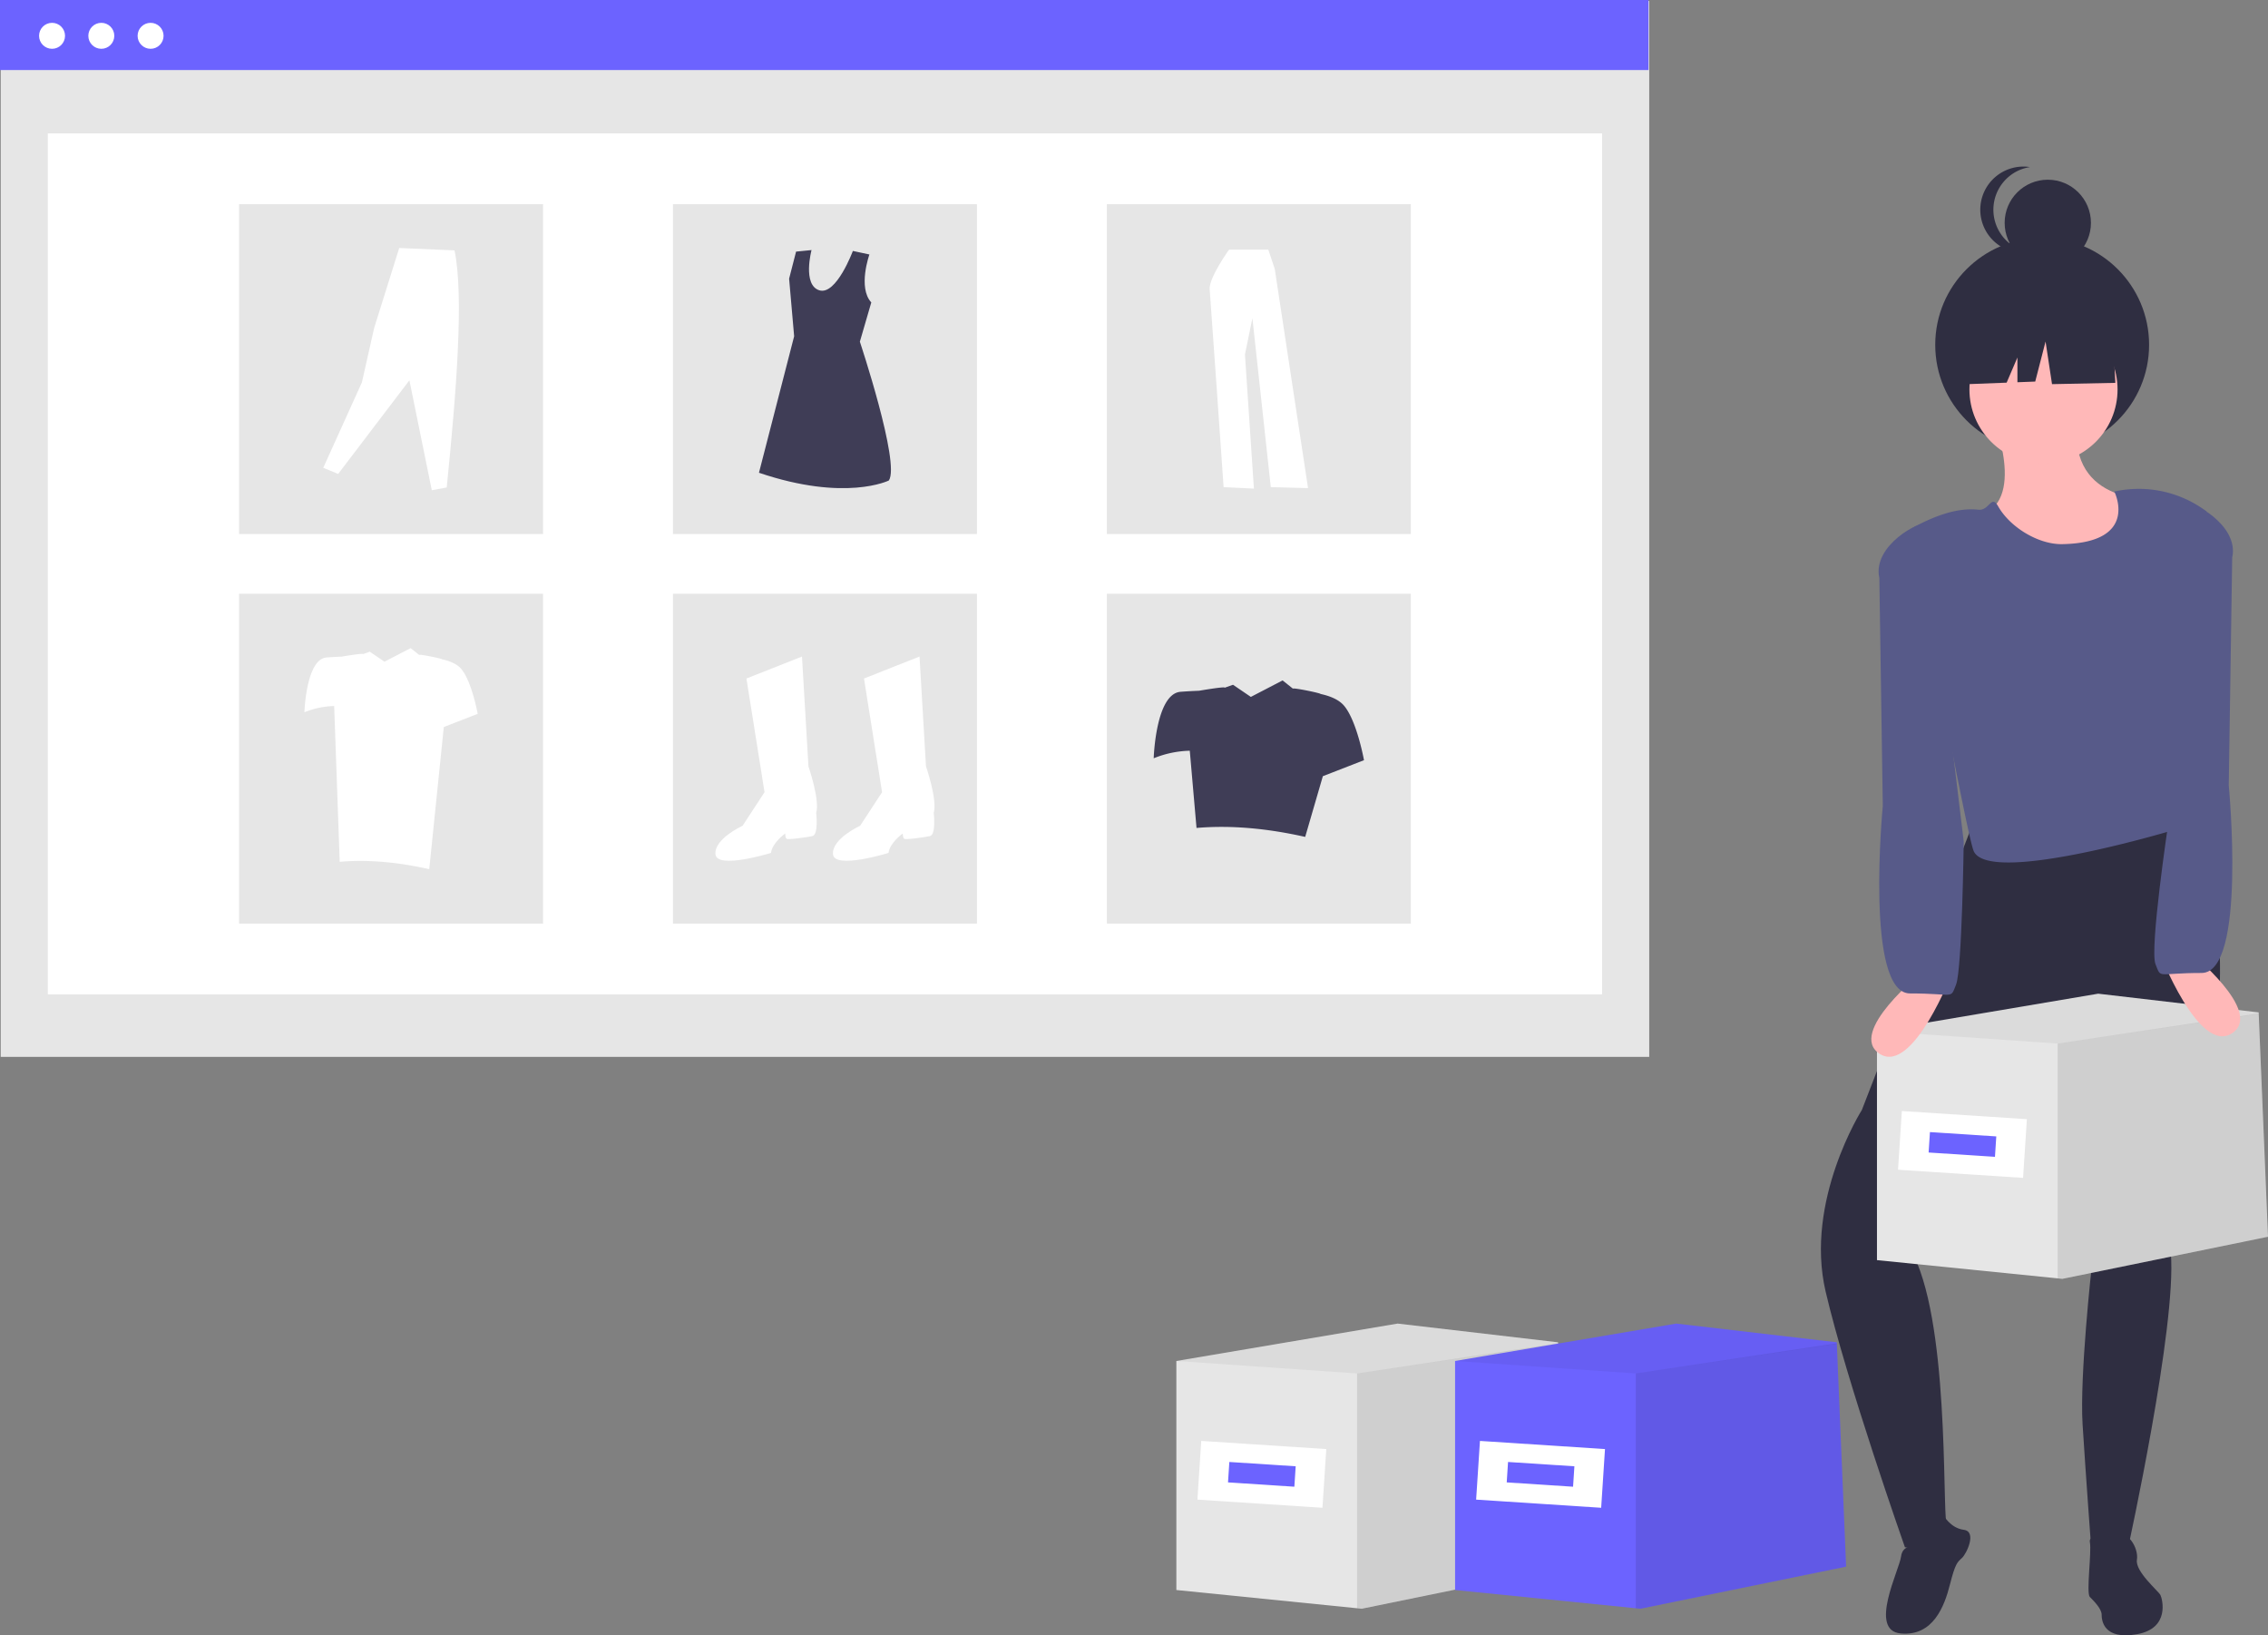 <svg xmlns="http://www.w3.org/2000/svg" width="887" height="639.474" viewBox="0 0 887 639.474"><rect x="0" y="0" width="887" height="639.474" fill="#808080" stroke="none"/><rect width="644.725" height="412.91" transform="translate(0.275 0.366)" fill="#e6e6e6"/><rect width="607.853" height="336.693" transform="translate(18.711 52.155)" fill="#fff"/><rect width="644.725" height="27.39" fill="#6c63ff"/><circle cx="5.077" cy="5.077" r="5.077" transform="translate(15.278 8.927)" fill="#fff"/><circle cx="5.077" cy="5.077" r="5.077" transform="translate(34.547 8.927)" fill="#fff"/><circle cx="5.077" cy="5.077" r="5.077" transform="translate(53.817 8.927)" fill="#fff"/><rect width="118.887" height="128.982" transform="translate(93.501 79.848)" fill="#e6e6e6"/><rect width="118.887" height="128.982" transform="translate(263.193 79.848)" fill="#e6e6e6"/><rect width="118.887" height="128.982" transform="translate(432.885 79.848)" fill="#e6e6e6"/><rect width="118.887" height="128.982" transform="translate(93.501 232.176)" fill="#e6e6e6"/><rect width="118.887" height="128.982" transform="translate(263.193 232.176)" fill="#e6e6e6"/><rect width="118.887" height="128.982" transform="translate(432.885 232.176)" fill="#e6e6e6"/><path d="M453.428,395.588,475.15,387l2.526,42.939s4.546,13.134,3.031,18.186c0,0,1.01,8.588-1.516,9.093s-9.6,1.516-10.1,1.01-.505-2.021-.505-2.021-5.052,3.536-5.557,7.577c0,0-21.217,6.567-21.722.505s10.608-11.114,10.608-11.114l8.588-13.134Z" transform="translate(-161.5 -130.263)" fill="#fff"/><path d="M499.4,395.588,521.119,387l2.526,42.939s4.546,13.134,3.031,18.186c0,0,1.01,8.588-1.516,9.093s-9.6,1.516-10.1,1.01-.505-2.021-.505-2.021-5.052,3.536-5.557,7.577c0,0-21.217,6.567-21.722.505s10.608-11.114,10.608-11.114l8.588-13.134Z" transform="translate(-161.5 -130.263)" fill="#fff"/><path d="M501.522,229.773s-4.625,12.924.734,18.752l-4.468,15.353s15.874,47.622,11.339,54.274c0,0-16.932,8.466-50.8-3.024l13.757-53.367-1.965-22.526,2.721-10.583,6.047-.6s-3.628,13.606,3.024,15.723,13.142-15.383,13.142-15.383Z" transform="translate(-161.5 -130.263)" fill="#3f3d56"/><path d="M287.921,313.2l5.837,2.388,27.858-36.613,8.755,42.98,5.837-1.061c3.744-37.055,6.8-74.85,3.051-92.726l-21.623-.929-9.816,31.307-4.775,21.225Z" transform="translate(-161.5 -130.263)" fill="#fff"/><path d="M642.178,227.875s-7.966,11.074-7.577,15.543,5.44,77.327,5.44,77.327l11.852.583-3.5-52.457,2.914-14.183,7.189,66.058,14.572.389-13.017-85.681-2.526-7.577Z" transform="translate(-161.5 -130.263)" fill="#fff"/><path d="M687.2,406.281c-2.115-2.538-5.751-3.91-9.242-4.652.1-.317-10.618-2.532-10.8-2.076l-4.041-3.219L650.7,402.781l-6.977-4.75-3.241,1.15c.132-.572-10.061,1.194-10.061,1.194-1.947.07-4.434.192-7.218.406-9.749.75-10.5,26-10.5,26a39.852,39.852,0,0,1,14.113-2.955l2.635,30.2c13.553-1.162,27.767.19,42.5,3.5l6.909-23.741,16.089-6.257S692.2,412.28,687.2,406.281Z" transform="translate(-161.5 -130.263)" fill="#3f3d56"/><path d="M341.941,391.9c-1.743-2.091-4.738-3.222-7.615-3.833.086-.262-8.749-2.086-8.9-1.71l-3.33-2.652-10.229,5.312L306.12,385.1l-2.67.948c.109-.471-8.29.983-8.29.983-1.6.058-3.654.158-5.947.335-8.033.618-8.651,21.421-8.651,21.421a32.836,32.836,0,0,1,11.629-2.435l2.171,60.914c11.167-.958,22.879.157,35.015,2.884l5.692-55.59,13.257-5.155S346.06,396.845,341.941,391.9Z" transform="translate(-161.5 -130.263)" fill="#fff"/><path d="M613,612.618l-80.422,16.461-1.833-.187-70.674-7.133V532.2l86.516-14.627,62.759,7.319.023.4v.187Z" fill="#e6e6e6"/><path d="M613,612.618l-80.422,16.461-1.833-.187V537.076l78.624-11.791Z" opacity="0.1"/><path d="M609.369,525.472l-.023.023-78.6,11.581-70.674-4.88,86.516-14.627,62.759,7.319.023.4Z" opacity="0.05"/><rect width="49" height="23" transform="matrix(0.998, 0.065, -0.065, 0.998, 469.8, 563.457)" fill="#fff"/><rect width="26" height="8" transform="matrix(0.998, 0.065, -0.065, 0.998, 480.788, 571.69)" fill="#6c63ff"/><path d="M722,612.618l-80.422,16.461-1.833-.187-70.674-7.133V532.2l86.516-14.627,62.759,7.319.023.4v.187Z" fill="#6c63ff"/><path d="M722,612.618l-80.422,16.461-1.833-.187V537.076l78.624-11.791Z" opacity="0.1"/><path d="M718.369,525.472l-.023.023-78.6,11.581-70.674-4.88,86.516-14.627,62.759,7.319.023.4Z" opacity="0.05"/><rect width="49" height="23" transform="matrix(0.998, 0.065, -0.065, 0.998, 578.801, 563.458)" fill="#fff"/><rect width="26" height="8" transform="matrix(0.998, 0.065, -0.065, 0.998, 589.788, 571.691)" fill="#6c63ff"/><path d="M941.7,295.884s14.19,36.656-11.825,36.656,40.2,36.656,66.218,15.372,10.642-22.467,10.642-22.467-34.292,3.547-33.109-27.2Z" transform="translate(-161.5 -130.263)" fill="#ffb8b8"/><circle cx="41.819" cy="41.819" r="41.819" transform="translate(756.859 93.016)" fill="#2f2e41"/><path d="M934.6,448.422,889.666,564.3s-22.466,35.474-14.189,70.948S906.5,735.287,906.5,735.287s17.182,4.372,16-11,.737-89.9-17-110l71.669-81.911,2.365,93.415s-4.73,42.569-3.547,61.488,3.547,50.846,3.547,50.846l14.19-2.365s19.142-87.094,16.777-115.473c0,0,43.934-137.891-1-171Z" transform="translate(-161.5 -130.263)" fill="#2f2e41"/><path d="M911.44,735.095s-5.785-1.473-6.452,3.833-12.835,28.9-.131,30.085,17.1-10.7,19.228-19.062,2.934-8.836,4.711-10.437,6.006-10.373.7-11.039-8.027-5.885-8.027-5.885S919.8,737.223,911.44,735.095Z" transform="translate(-161.5 -130.263)" fill="#2f2e41"/><path d="M988.8,730.991s-10.73-1.533-9.963,2.3-1.533,19.927,0,21.459,4.6,4.6,4.6,6.9.766,9.963,13.8,7.664,9.963-13.8,9.2-15.328-9.963-9.2-9.2-13.8S993.4,727.926,988.8,730.991Z" transform="translate(-161.5 -130.263)" fill="#2f2e41"/><circle cx="28.966" cy="28.966" r="28.966" transform="translate(770.229 123.31)" fill="#ffb8b8"/><path d="M988.4,322.489s10.1,19.989-20.35,20.556c-9.362.174-20.5-6.648-25.091-14.806-2.708-4.806-3.392,1.832-7.77,1.345-8.292-.921-17.15,2.518-25.076,6.733a5,5,0,0,0-2.442,5.866c6.011,19.944,23.177,115.881,25.827,121.1,6.767,13.339,80-9,80-9,1-36.294-12.17-87.071,11-124a44.134,44.134,0,0,0-36.1-7.8Z" transform="translate(-161.5 -130.263)" fill="#575a89"/><path d="M826.283,130,805.06,118.886l-29.307,4.547-6.063,26.781,15.094-.581L789,139.794v9.677l6.965-.268,4.042-15.664,2.527,16.675,24.758-.506Z" fill="#2f2e41"/><circle cx="16.875" cy="16.875" r="16.875" transform="translate(784.005 70.272)" fill="#2f2e41"/><path d="M941.1,212.273a16.878,16.878,0,0,1,14.306-16.68,16.875,16.875,0,1,0,0,33.361A16.879,16.879,0,0,1,941.1,212.273Z" transform="translate(-161.5 -130.263)" fill="#2f2e41"/><path d="M877,483.618l-80.422,16.461-1.833-.187-70.674-7.133V403.2l86.516-14.627,62.759,7.319.023.4v.187Z" transform="translate(10)" fill="#e6e6e6"/><path d="M877,483.618l-80.422,16.461-1.833-.187V408.076l78.624-11.791Z" transform="translate(10)" opacity="0.1"/><path d="M873.369,396.472l-.023.023-78.6,11.581-70.674-4.88,86.516-14.627,62.759,7.319.023.4Z" transform="translate(10)" opacity="0.05"/><rect width="49" height="23" transform="matrix(0.998, 0.065, -0.065, 0.998, 743.802, 434.458)" fill="#fff"/><rect width="26" height="8" transform="matrix(0.998, 0.065, -0.065, 0.998, 754.789, 442.691)" fill="#6c63ff"/><path d="M913.221,510.457s-29.562,23.649-16.555,31.926,28.379-31.927,28.379-31.927Z" transform="translate(-161.5 -130.263)" fill="#ffb8b8"/><path d="M914.5,335.287c-1.531-1.726-20.867,8.136-18,21l1.349,89.134s-7.095,73.313,10.642,73.313,15.644,2.465,18.009-3.447,3-56,3-56Z" transform="translate(-161.5 -130.263)" fill="#575a89"/><path d="M1005.95,502.457s15.372,40.2,28.379,31.926-16.555-31.927-16.555-31.927Z" transform="translate(-161.5 -130.263)" fill="#ffb8b8"/><path d="M1009.5,452.287s-7.365,49.088-5,55,.272,3.447,18.009,3.447,10.642-73.313,10.642-73.313l1.349-89.134c2.867-12.864-16.469-22.726-18-21l-17,58Z" transform="translate(-161.5 -130.263)" fill="#575a89"/></svg>